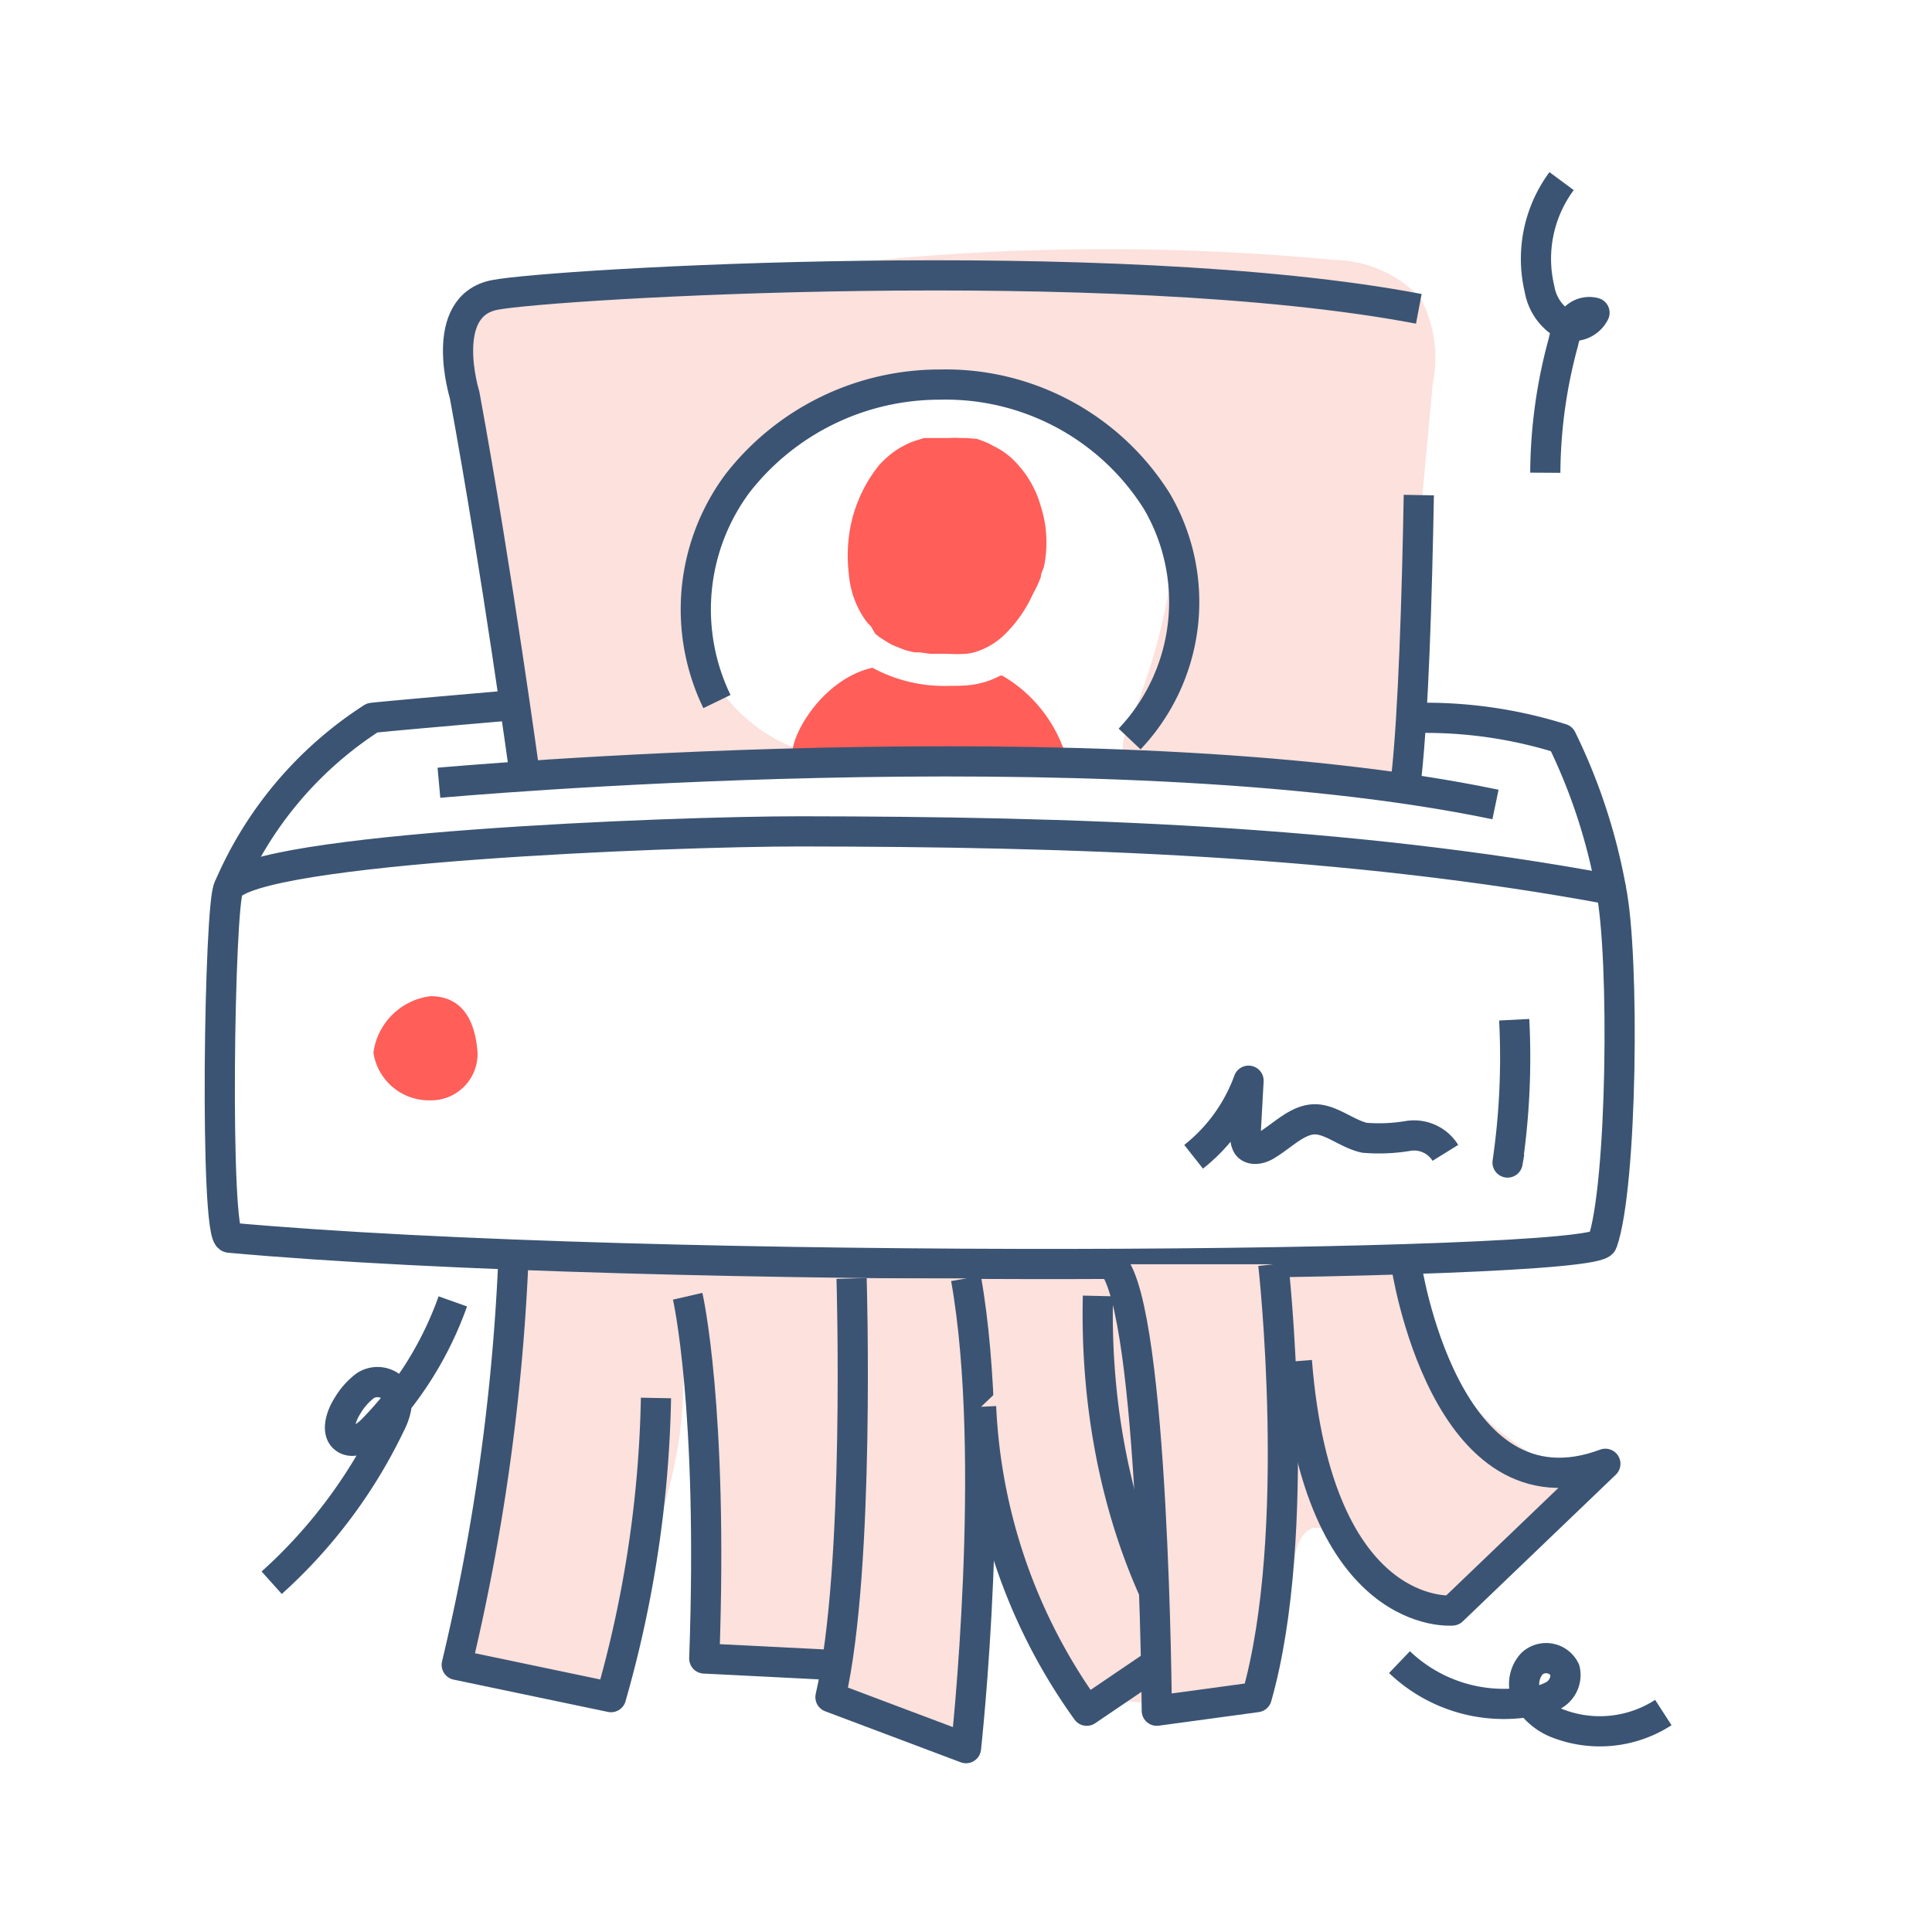 <svg xmlns="http://www.w3.org/2000/svg" viewBox="0 0 64 64"><defs><style>.cls-1,.cls-4{fill:#fce1dc;}.cls-2{fill:#ff5e59;}.cls-3{fill:none;}.cls-3,.cls-4{stroke:#3b5473;stroke-linejoin:round;}</style></defs><g id="Fill"><path class="cls-1" d="M46.58,41.71c.79.1.34.32.46,1.1a7.7,7.7,0,0,0,3.66,5.32c.35.2.75.43.81.83a1.21,1.21,0,0,1-.31.81,8.06,8.06,0,0,1-2.79,2.89,2.79,2.79,0,0,1-3.61-.74c-.17-.29-.26-.62-.45-.9a.84.84,0,0,0-.85-.4c-.35.1-.51.5-.59.85-.18.82-.17,1.66-.32,2.47a3.2,3.2,0,0,1-1.18,2.13,4.29,4.29,0,0,1-2.75.4l-2.28-.19a2.45,2.45,0,0,1-1-.23,2.47,2.47,0,0,1-.91-1.58l-1.37-5.12a18.1,18.1,0,0,0-.66,6.51c0,.61.08,1.33-.41,1.7a1.5,1.5,0,0,1-1.31.11,5.08,5.08,0,0,1-3-2.37,2.85,2.85,0,0,0-2.13,0,2,2,0,0,1-2-.34,2,2,0,0,1-.32-1.27c0-1.77.29-3.52.35-5.28a8.88,8.88,0,0,0-1.1-5.1c.59,5.55-1.1,7.22-1.66,10.83a2.88,2.88,0,0,1-.54,1.51c-.7.77-2,.54-3,.25-.73-.22-1.55-.53-1.78-1.25a2.46,2.46,0,0,1,.22-1.54,23,23,0,0,0,1.08-11.61S44.93,41.52,46.58,41.71Z"/><path class="cls-1" d="M46.26,25.71l1.2-13a4.18,4.18,0,0,0-.41-2.84,4,4,0,0,0-2.86-1.26,79.87,79.87,0,0,0-15.07,0l-10.5.67c-1.33.09-2.89.31-3.51,1.49A4,4,0,0,0,15,13.33l1.94,10.53a2.11,2.11,0,0,0,.64,1.39,2.06,2.06,0,0,0,1.32.24l9.17-.33A5.54,5.54,0,0,1,23,21a6.57,6.57,0,0,1,3.54-6.9,10.43,10.43,0,0,1,8.1-.33,6.33,6.33,0,0,1,3.11,1.94,5.55,5.55,0,0,1,.9,4.21,20.32,20.32,0,0,1-1.31,4.21c-.15.39-.27.92.06,1.18a1,1,0,0,0,.47.17,69.83,69.83,0,0,0,8.41,1L46,25.93"/></g><g id="Stroke"><path class="cls-2" d="M31.44,22.72a5,5,0,0,1-2.54-.6c-2.13.48-3.32,3.49-2.25,3.09,1.88-.72,8.62-.29,8.62-.29a4.64,4.64,0,0,0-2.07-2.54h-.06a2.85,2.85,0,0,1-1.06.32C31.87,22.72,31.65,22.72,31.44,22.72Z"/><path class="cls-2" d="M34.48,19.11c0-.12.07-.23.1-.33a3.91,3.91,0,0,0-.1-2,3.45,3.45,0,0,0-1-1.63,2.69,2.69,0,0,0-.44-.31l-.16-.08a1.87,1.87,0,0,0-.32-.15l-.2-.07L32,14.51l-.21,0a1.84,1.84,0,0,0-.33,0h-.39l-.29,0-.17,0-.29.09-.14.05a3.17,3.17,0,0,0-.41.21,3.11,3.11,0,0,0-.65.55,4.71,4.71,0,0,0-1,2.37,5.22,5.22,0,0,0,0,1.25,3.09,3.09,0,0,0,.35,1.19h0a2.65,2.65,0,0,0,.28.43,1.14,1.14,0,0,1,.11.11A2.61,2.61,0,0,0,29,21l.14.11.25.16.16.09.27.11.18.07.29.07.17,0,.37.05.11,0h.49a4.87,4.87,0,0,0,.54,0,1.6,1.6,0,0,0,.48-.11,2.39,2.39,0,0,0,.85-.55,4.4,4.4,0,0,0,.92-1.33A3.69,3.69,0,0,0,34.48,19.11Z"/><path class="cls-3" d="M7.6,41c14,1.27,45.18,1,45.48.16.66-1.86.74-9.47.29-11.69-8.81-1.64-17.89-1.92-26.85-1.93-4.45,0-18,.55-18.94,1.86C7.26,29.85,7.1,41,7.6,41Z"/><path class="cls-3" d="M7.58,29.4a12.55,12.55,0,0,1,4.75-5.62s.37-.05,4.69-.42"/><path class="cls-3" d="M47,16.4c-.06,3.35-.18,7.22-.41,9.31"/><path class="cls-3" d="M17.39,25.71s-.92-6.76-2-12.63c0,0-.91-2.94,1-3.31S36.85,8.3,47,10.23"/><path class="cls-3" d="M53.37,29.47a19.07,19.07,0,0,0-1.64-5A15,15,0,0,0,47,23.78"/><path class="cls-3" d="M23.75,23.24A7,7,0,0,1,24.44,16a8.48,8.48,0,0,1,6.69-3.26,8.26,8.26,0,0,1,7.19,3.86,6.6,6.6,0,0,1-.9,7.88"/><path class="cls-4" d="M17,41.88a70.54,70.54,0,0,1-1.87,13.27l5.11,1.07a38.5,38.5,0,0,0,1.49-9.91"/><path class="cls-4" d="M46.58,41.88s1.27,8.6,6.6,6.61l-5.07,4.86s-4.46.42-5.15-8.26"/><path class="cls-4" d="M22.78,42.94s.85,3.68.55,12l4.17.21"/><path class="cls-4" d="M28.21,42.35s.29,9.61-.7,13.87L32,57.91s1.06-9.61,0-15.56"/><path class="cls-4" d="M32.5,46.6A18.66,18.66,0,0,0,36,56.67l3.2-2.17s-3-4.22-2.83-11.57"/><path class="cls-4" d="M42.18,41.88s1,8.9-.55,14.34l-3.31.45s-.09-13.28-1.47-14.79"/><path class="cls-2" d="M15.82,34.87a1.54,1.54,0,0,1-1.58,1.58,1.86,1.86,0,0,1-1.87-1.58A2.18,2.18,0,0,1,14.26,33C15.13,33,15.72,33.55,15.82,34.87Z"/><path class="cls-3" d="M15,43.11a11.6,11.6,0,0,1-2.65,4.24c-.25.26-.64.51-.93.3s-.13-.74.09-1.08a2.3,2.3,0,0,1,.58-.66.74.74,0,0,1,.83,0c.37.29.22.87,0,1.29A16.83,16.83,0,0,1,9,52.43"/><path class="cls-3" d="M46.36,55.06a5,5,0,0,0,4.19,1.33,1.87,1.87,0,0,0,.93-.24.77.77,0,0,0,.36-.83.69.69,0,0,0-1.09-.21,1,1,0,0,0-.1,1.22,2,2,0,0,0,1,.78,3.87,3.87,0,0,0,3.45-.38"/><path class="cls-3" d="M50,38.17l-.06.34a24.12,24.12,0,0,0,.22-4.73"/><path class="cls-3" d="M39.54,38.32a5.68,5.68,0,0,0,1.82-2.52l-.1,1.81a.53.53,0,0,0,.06.33c.14.19.44.12.63,0,.52-.31,1-.83,1.56-.86s1.1.48,1.69.61a5.82,5.82,0,0,0,1.44-.06,1.22,1.22,0,0,1,1.24.56"/><path class="cls-3" d="M51.73,6A4.32,4.32,0,0,0,51,9.58a1.69,1.69,0,0,0,.7,1.1.79.79,0,0,0,1.12-.32.68.68,0,0,0-.71.24,1.85,1.85,0,0,0-.32.73,16.69,16.69,0,0,0-.6,4.33"/><path class="cls-3" d="M14.54,25.93s21.94-2,35,.72"/></g></svg>